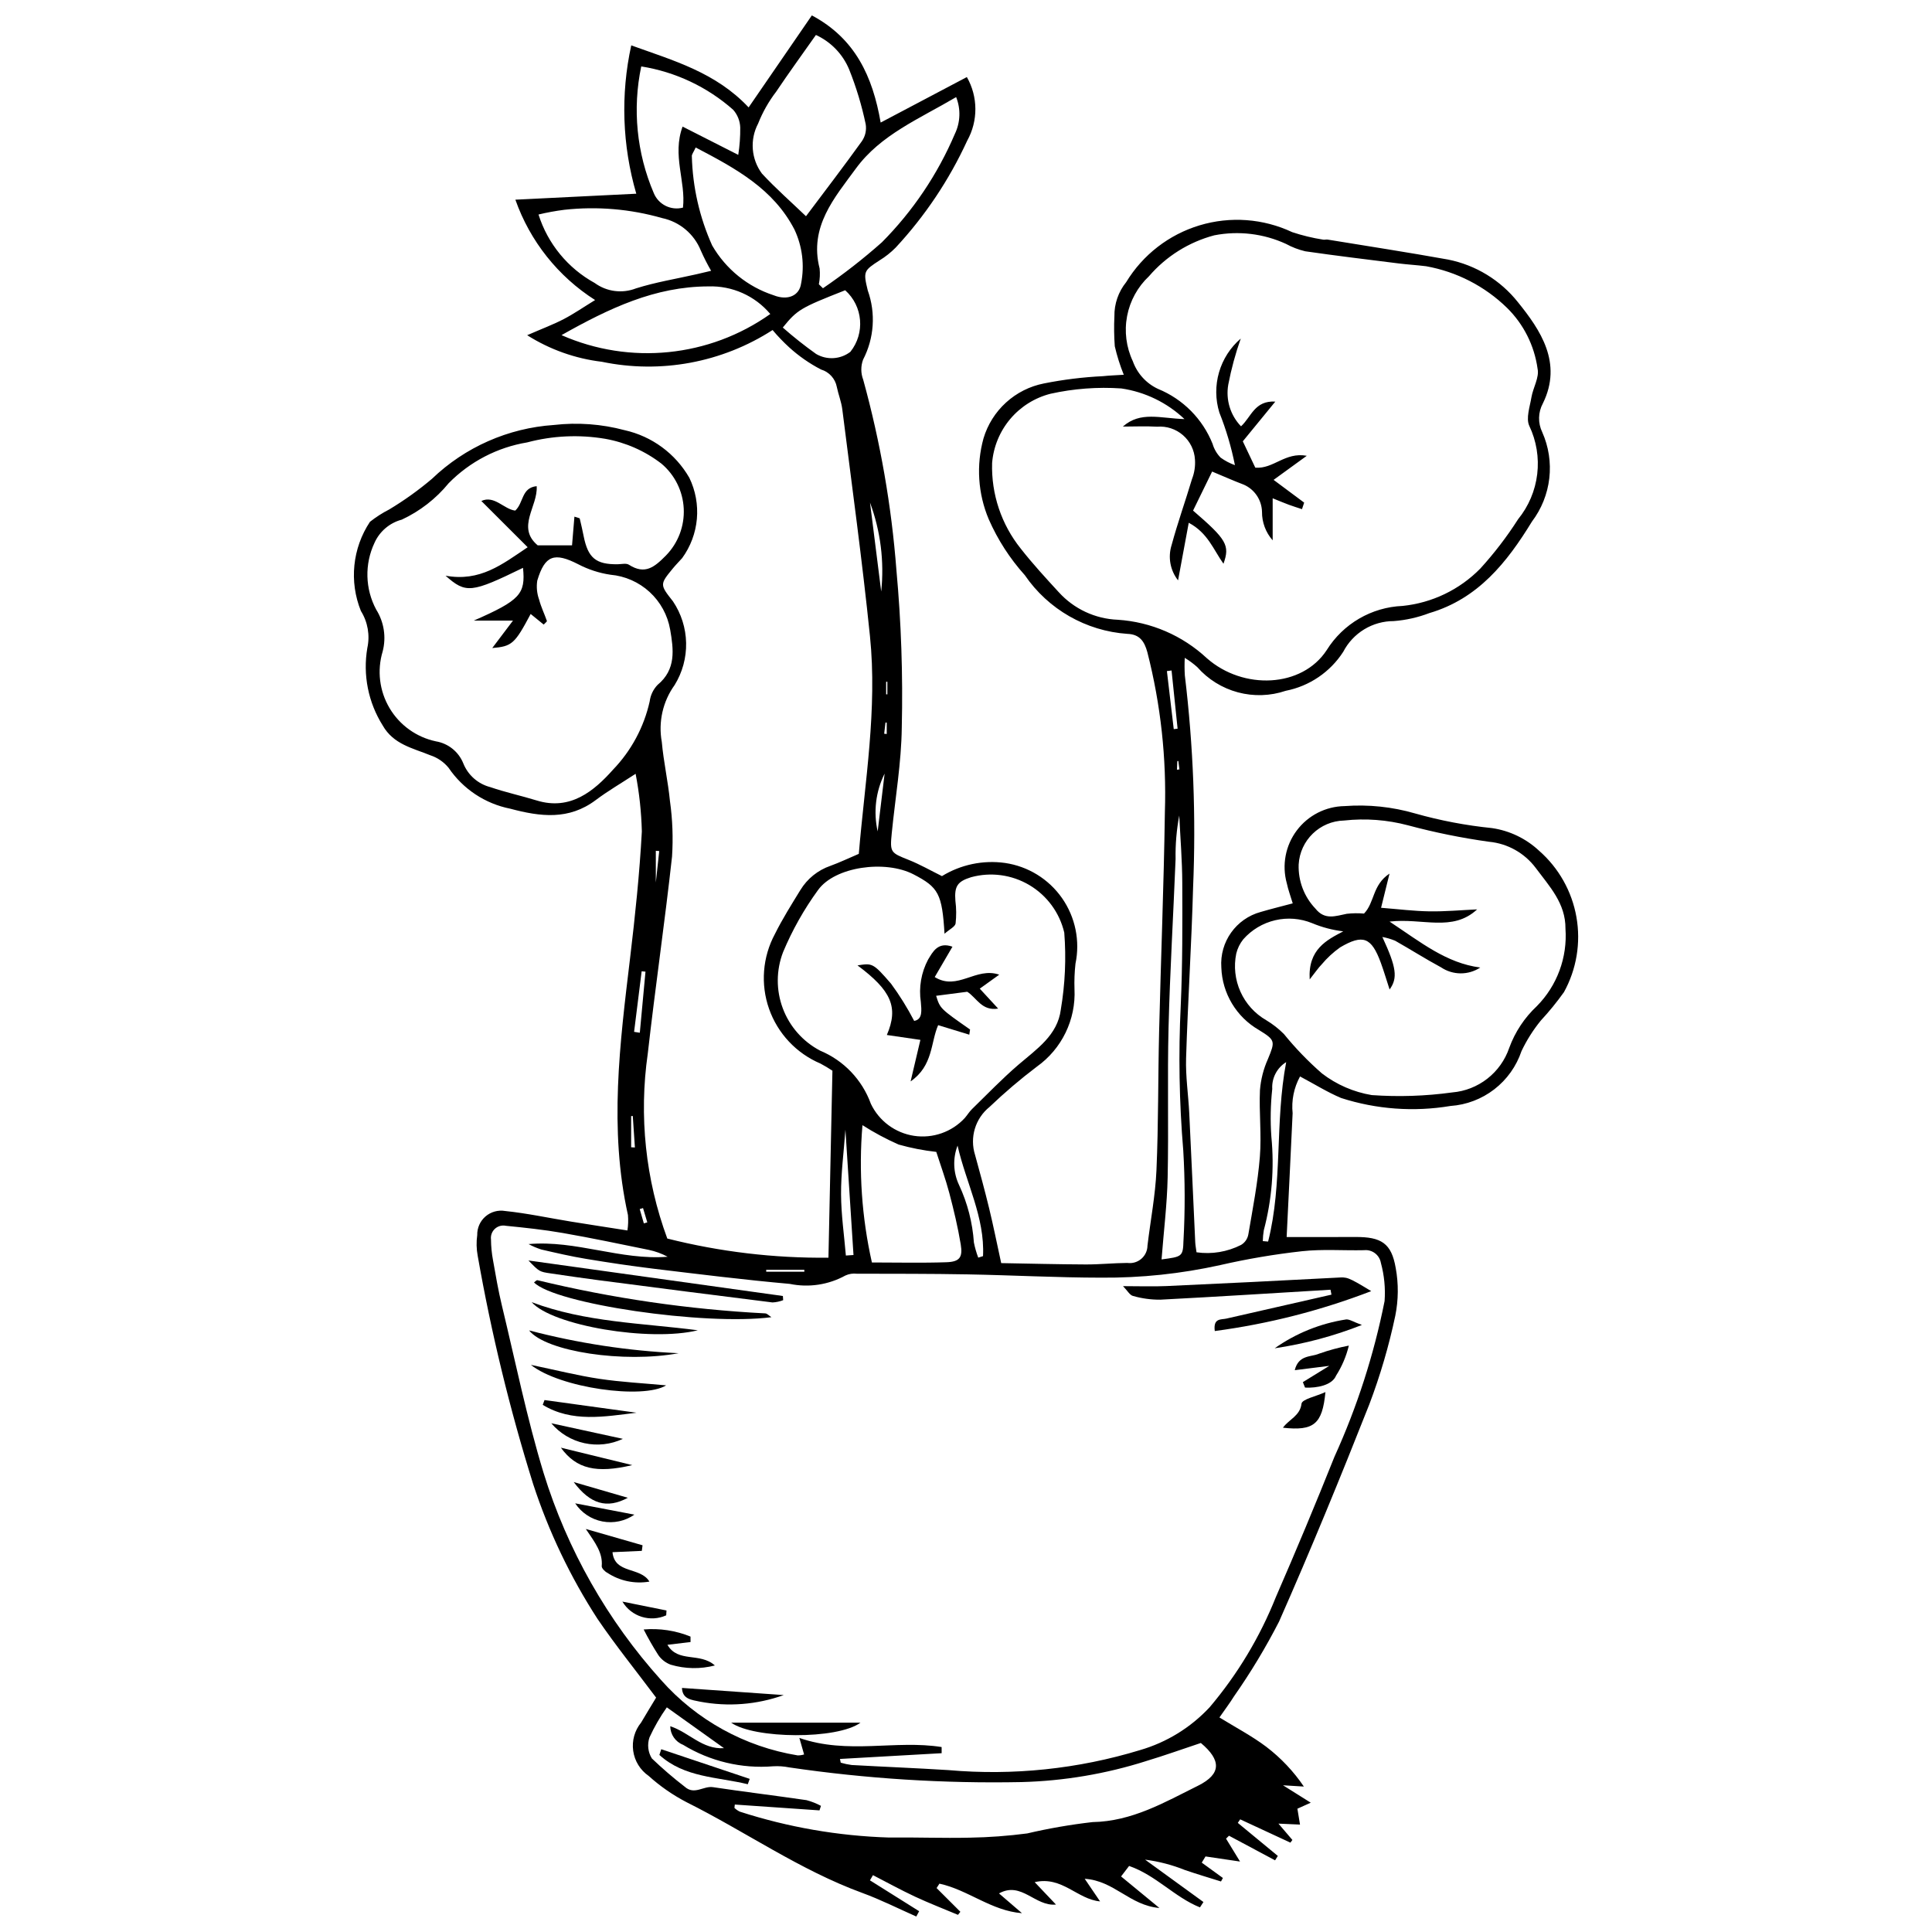 <?xml version="1.0" encoding="UTF-8"?>
<!-- Uploaded to: ICON Repo, www.svgrepo.com, Generator: ICON Repo Mixer Tools -->
<svg width="800px" height="800px" version="1.1" viewBox="144 144 512 512" xmlns="http://www.w3.org/2000/svg">
 <defs>
  <clipPath id="a">
   <path d="m237 148.09h326v503.81h-326z"/>
  </clipPath>
 </defs>
 <g clip-path="url(#a)">
  <path d="m393.61 376.19c5-3.07 10.91-4.309 16.719-3.5 6.109 0.887 11.582 4.258 15.121 9.316 3.535 5.059 4.824 11.355 3.559 17.398-0.246 2.223-0.332 4.465-0.258 6.703 0.398 8.105-3.359 15.859-9.977 20.566-4.383 3.32-8.57 6.887-12.547 10.684-3.777 3.047-5.293 8.094-3.824 12.715 1.297 4.715 2.586 9.434 3.738 14.184 1.102 4.539 2.019 9.125 3.188 14.48 7.449 0.129 14.93 0.324 22.41 0.355 3.672 0.016 7.348-0.375 11.02-0.402 1.336 0.188 2.688-0.211 3.711-1.094 1.02-0.879 1.613-2.156 1.625-3.504 0.793-6.664 2.09-13.301 2.379-19.98 0.535-12.23 0.406-24.492 0.703-36.734 0.469-19.367 1.25-38.73 1.527-58.102 0.465-14.293-1.098-28.582-4.644-42.438-0.781-2.852-2.027-4.75-5.297-4.856-10.961-0.758-20.973-6.488-27.18-15.559-3.953-4.391-7.176-9.387-9.551-14.801-2.871-6.789-3.359-14.352-1.391-21.457 1.09-3.648 3.152-6.93 5.969-9.492 2.812-2.562 6.273-4.309 10.008-5.047 5.168-1.035 10.406-1.68 15.672-1.934 1.609-0.176 3.234-0.227 5.523-0.375v-0.004c-0.992-2.449-1.789-4.973-2.383-7.547-0.195-2.641-0.23-5.289-0.102-7.93-0.055-3.293 1.051-6.5 3.121-9.059 4.406-7.254 11.34-12.617 19.465-15.062 8.125-2.445 16.867-1.801 24.543 1.812 2.664 0.883 5.394 1.543 8.164 1.98 0.387 0.086 0.824-0.078 1.219-0.012 10.648 1.742 21.316 3.387 31.934 5.297 7.309 1.461 13.863 5.465 18.5 11.301 5.941 7.359 11.875 16.074 6.613 26.793-1.289 2.367-1.355 5.207-0.184 7.633 1.707 3.832 2.356 8.051 1.879 12.223-0.48 4.168-2.066 8.133-4.598 11.48-6.637 10.852-14.289 20.449-27.141 24.242l-0.004-0.004c-3.035 1.168-6.227 1.887-9.469 2.137-2.766-0.004-5.481 0.754-7.844 2.191-2.363 1.438-4.285 3.496-5.555 5.953-3.465 5.371-8.969 9.102-15.242 10.332-4.09 1.383-8.5 1.523-12.672 0.406-4.172-1.117-7.922-3.445-10.773-6.688-1.027-0.918-2.133-1.734-3.312-2.449-0.082 1.555-0.074 3.109 0.023 4.664 2.246 18.648 2.977 37.453 2.184 56.219-0.414 15.082-1.391 30.148-1.855 45.227-0.148 4.844 0.602 9.711 0.84 14.57 0.559 11.398 1.051 22.801 1.586 34.199 0.039 0.793 0.199 1.578 0.34 2.652 4.039 0.582 8.16-0.102 11.797-1.949 1.031-0.605 1.742-1.641 1.941-2.82 1.16-6.816 2.492-13.641 3.047-20.516 0.477-5.871-0.238-11.832 0.027-17.734l0.004-0.004c0.23-2.82 0.938-5.578 2.094-8.16 1.953-4.734 2.027-5.023-2.379-7.731-5.965-3.43-9.73-9.699-9.957-16.574-0.477-6.769 3.898-12.93 10.449-14.707 2.699-0.793 5.438-1.465 8.473-2.273-0.57-1.91-1.211-3.598-1.574-5.34l-0.004-0.004c-1.324-4.816-0.348-9.98 2.652-13.977 3-4 7.684-6.383 12.68-6.457 6.309-0.473 12.648 0.191 18.723 1.961 6.648 1.879 13.449 3.172 20.324 3.867 4.676 0.68 9.031 2.773 12.484 6 5.207 4.559 8.699 10.758 9.898 17.574 1.203 6.812 0.035 13.836-3.301 19.895-1.879 2.637-3.926 5.152-6.125 7.523-2.035 2.492-3.758 5.219-5.137 8.125-1.352 4.008-3.859 7.527-7.207 10.113-3.352 2.586-7.391 4.121-11.609 4.41-9.695 1.625-19.641 0.898-29-2.117-3.652-1.547-7.055-3.68-10.867-5.703-1.629 2.973-2.312 6.371-1.965 9.742-0.504 10.988-1.059 21.973-1.586 32.809 5.676 0 11.945 0.027 18.211-0.008 6.859-0.035 9.57 1.641 10.691 8.207h0.004c0.77 4.199 0.727 8.504-0.117 12.688-1.688 7.984-3.988 15.824-6.879 23.457-7.633 19.336-15.527 38.578-23.93 57.586-3.527 6.875-7.523 13.5-11.953 19.828-1.055 1.707-2.277 3.309-3.836 5.562 4.352 2.684 8.637 4.926 12.449 7.801h-0.004c3.856 2.945 7.207 6.492 9.926 10.512l-5.527-0.336c2.992 1.879 4.832 3.031 7.352 4.613l-3.535 1.594 0.688 4.207-5.711-0.254 3.691 4.324-0.516 0.719-13.312-6.176-0.637 0.938c3.535 2.918 7.07 5.836 10.609 8.754l-0.73 1.168-12.211-6.519-0.785 0.773 3.711 6.07-9.148-1.352-1 1.637 5.606 4.07-0.504 0.926c-3.168-0.996-6.356-1.934-9.496-3.012l0.004 0.004c-3.41-1.375-6.981-2.309-10.625-2.777 5.156 3.742 10.309 7.488 15.465 11.23l-0.926 1.418c-6.672-2.664-11.652-8.508-18.777-10.977l-2.125 2.781 10.16 8.359c-7.906-0.676-11.949-7.242-19.797-7.738l4.07 5.992c-6.047-0.543-10.047-6.785-17.328-5.102l5.641 5.941c-5.582 0.539-9.145-6.25-15.098-2.953l6.086 5.234c-8.07-0.598-14.305-6.191-21.875-7.824l-0.75 1.168 6.301 6.289-0.637 0.809c-3.805-1.602-7.668-3.09-11.406-4.836-3.769-1.762-7.422-3.777-11.121-5.68l-0.801 1.371 13.039 8.184-0.754 1.406c-4.769-2.102-9.441-4.473-14.328-6.258-16.559-6.062-30.965-16.262-46.613-24.066l-0.004-0.004c-3.606-1.879-6.961-4.211-9.98-6.934-2.231-1.543-3.719-3.945-4.098-6.629-0.383-2.684 0.375-5.402 2.09-7.504 1.332-2.277 2.719-4.519 3.981-6.617-5.332-7.121-10.699-13.777-15.5-20.82v0.004c-7.219-11.137-12.957-23.156-17.082-35.766-6.203-19.836-11.113-40.051-14.703-60.52-0.336-1.805-0.379-3.656-0.121-5.477-0.043-1.891 0.762-3.707 2.195-4.941 1.438-1.234 3.352-1.762 5.219-1.438 5.84 0.605 11.609 1.859 17.418 2.805 4.816 0.781 9.641 1.516 14.973 2.352h-0.004c0.211-1.352 0.258-2.727 0.141-4.09-5.066-22.777-2.148-45.457 0.574-68.168 1.332-11.129 2.504-22.301 3.109-33.484v-0.004c-0.129-5.129-0.68-10.238-1.652-15.277-3.926 2.566-7.379 4.57-10.547 6.953-7.156 5.387-14.695 4.426-22.68 2.297-6.66-1.324-12.527-5.215-16.336-10.836-1.266-1.543-2.941-2.695-4.84-3.32-4.68-1.906-9.754-2.879-12.613-7.887h0.004c-3.848-6.109-5.301-13.426-4.086-20.547 0.734-3.367 0.121-6.887-1.703-9.809-3.148-7.793-2.246-16.633 2.402-23.629 1.59-1.254 3.297-2.352 5.102-3.273 3.992-2.398 7.785-5.117 11.34-8.129 8.754-8.398 20.188-13.445 32.293-14.258 6.281-0.723 12.645-0.258 18.758 1.379 7.231 1.617 13.449 6.195 17.145 12.617 1.641 3.387 2.328 7.156 1.996 10.902-0.336 3.75-1.684 7.336-3.898 10.379-0.816 0.914-1.684 1.785-2.461 2.731-3.484 4.238-3.477 4.297 0.023 8.73 2.195 3.262 3.406 7.09 3.484 11.02 0.078 3.934-0.977 7.805-3.039 11.152-3.137 4.352-4.367 9.797-3.406 15.074 0.469 5.277 1.664 10.488 2.172 15.766h0.004c0.676 4.844 0.855 9.746 0.539 14.625-1.918 17.438-4.465 34.809-6.434 52.242-2.371 16.504-0.594 33.34 5.176 48.984 13.957 3.523 28.312 5.227 42.707 5.078l1.055-49.555c-1.027-0.684-2.086-1.316-3.176-1.895-6.375-2.703-11.32-7.965-13.617-14.5-2.293-6.531-1.73-13.73 1.551-19.828 1.992-4.012 4.398-7.824 6.742-11.648h0.004c1.816-2.996 4.625-5.262 7.934-6.41 2.481-0.898 4.871-2.047 7.551-3.188 1.594-19.086 4.941-38.305 2.957-57.703-2.051-20.074-4.812-40.078-7.332-60.105-0.254-2.008-1.039-3.945-1.457-5.941h0.004c-0.426-2.195-2.039-3.969-4.18-4.606-3.047-1.578-5.875-3.543-8.414-5.848-1.574-1.438-3.055-2.981-4.426-4.613-13.398 8.637-29.652 11.656-45.258 8.41-7.035-0.84-13.793-3.246-19.781-7.039 3.969-1.727 6.906-2.824 9.668-4.258 2.684-1.395 5.191-3.133 8.332-5.059h0.004c-9.82-6.254-17.262-15.617-21.129-26.598l32.047-1.582-0.004 0.004c-3.727-12.789-4.188-26.305-1.336-39.316 11.273 4.059 22.379 7.164 31.105 16.438l16.754-24.379c11.5 6.113 16.121 16.191 18.238 28.395 7.934-4.188 15.223-8.031 22.84-12.055l0.004 0.004c2.977 5.215 3.012 11.605 0.09 16.855-4.773 10.391-11.172 19.957-18.957 28.336-1.281 1.297-2.719 2.434-4.273 3.387-4.18 2.715-4.359 2.906-3.125 7.957 2.16 6.023 1.707 12.676-1.242 18.355-0.633 1.715-0.617 3.598 0.035 5.305 4.555 16.52 7.504 33.441 8.809 50.527 1.262 13.828 1.734 27.715 1.414 41.594-0.105 9.348-1.723 18.676-2.652 28.012-0.512 5.144-0.332 5.219 4.465 7.121 2.992 1.188 5.812 2.812 8.828 4.301zm-27.012 233.95 0.207 0.992v-0.004c0.949 0.281 1.918 0.488 2.898 0.617 8.555 0.477 17.117 0.816 25.668 1.352 17.102 1.504 34.336-0.297 50.758-5.305 7.059-2.051 13.434-5.977 18.441-11.355 7.383-8.723 13.312-18.582 17.547-29.195 5.371-12.328 10.551-24.734 15.543-37.227v0.004c5.992-13.188 10.445-27.02 13.27-41.223 0.246-3.406-0.086-6.828-0.984-10.125-0.371-2.125-2.34-3.598-4.484-3.356-5.473 0.121-10.996-0.324-16.41 0.27h-0.004c-7.293 0.809-14.535 2.039-21.688 3.676-10.355 2.297-20.938 3.414-31.543 3.332-11.801-0.012-23.598-0.656-35.398-0.871-9.789-0.18-19.586-0.152-29.379-0.176-1.016-0.117-2.043 0.043-2.977 0.465-4.5 2.481-9.738 3.273-14.773 2.231-11.977-1.062-23.918-2.551-35.859-3.992-6.051-0.73-12.086-1.637-18.098-2.633-3.992-0.66-7.949-1.574-11.891-2.488-1.164-0.375-2.293-0.855-3.367-1.434 12.641-1.094 24.375 4.348 36.855 3.356-1.574-0.844-3.262-1.457-5.012-1.824-7.59-1.551-15.172-3.148-22.797-4.477-4.992-0.871-10.047-1.406-15.09-1.906v-0.004c-1.035-0.207-2.109 0.094-2.883 0.809-0.777 0.719-1.16 1.766-1.031 2.812 0.016 1.836 0.191 3.664 0.527 5.465 0.707 4.012 1.395 8.035 2.348 11.992 3.578 14.836 6.621 29.844 11.062 44.426 6.277 20.336 16.902 39.062 31.137 54.887 9.41 10.621 22.191 17.672 36.191 19.965 0.582 0.008 1.156-0.074 1.711-0.246l-1.254-4.379c12.812 4.469 25.473 0.461 37.699 2.414l0.008 1.629zm123.02-332.94-0.578 1.73c-1.164-0.387-2.336-0.742-3.488-1.168-1.238-0.457-2.453-0.977-4.281-1.711v11.145c-1.844-2.09-2.852-4.785-2.828-7.57-0.078-3.141-1.973-5.949-4.856-7.199-2.629-0.992-5.195-2.141-8.363-3.461l-5.051 10.344c8.938 7.703 9.797 9.199 8.059 14.086-2.656-3.719-4.148-8.184-9.203-10.855l-2.832 15.262 0.004 0.004c-2.09-2.652-2.731-6.172-1.703-9.391 1.59-5.879 3.648-11.629 5.394-17.465 0.641-1.637 0.91-3.394 0.789-5.148-0.145-2.496-1.289-4.828-3.172-6.469-1.883-1.645-4.348-2.457-6.84-2.258-3.019-0.176-6.062-0.031-9.094-0.031 4.66-4.137 9.918-2.176 16.32-1.984h0.004c-4.609-4.367-10.457-7.203-16.738-8.121-6.297-0.434-12.617 0.043-18.777 1.41-4.168 1.066-7.902 3.41-10.676 6.703-2.769 3.293-4.445 7.367-4.789 11.66-0.242 8.223 2.449 16.262 7.594 22.676 3.141 4.012 6.609 7.777 10.059 11.535h0.004c4.019 4.445 9.664 7.082 15.652 7.316 8.812 0.578 17.152 4.18 23.609 10.199 9.652 8.496 25.227 7.828 31.75-2.148 4.352-6.992 11.883-11.379 20.109-11.715 7.809-0.797 15.094-4.297 20.594-9.895 3.707-4.07 7.059-8.445 10.023-13.082 2.785-3.422 4.539-7.562 5.066-11.941 0.523-4.379-0.203-8.816-2.098-12.797-0.93-2.012 0.141-5.043 0.562-7.559 0.43-2.57 2.133-5.285 1.633-7.578-0.844-6.129-3.691-11.805-8.102-16.145-5.879-5.731-13.34-9.57-21.422-11.023-2.43-0.305-4.879-0.445-7.305-0.746-8.262-1.035-16.531-2.031-24.77-3.223l-0.004-0.004c-1.766-0.422-3.469-1.074-5.059-1.945-5.945-2.738-12.598-3.535-19.02-2.277-6.731 1.785-12.766 5.566-17.301 10.844-3 2.82-5.031 6.519-5.801 10.562-0.766 4.043-0.238 8.227 1.516 11.953 1.152 3.238 3.555 5.883 6.668 7.336 6.602 2.691 11.828 7.949 14.473 14.57 0.398 1.375 1.129 2.625 2.129 3.648 1.164 0.84 2.441 1.512 3.793 1.996-0.949-4.766-2.332-9.441-4.133-13.957-1.062-3.465-1.09-7.164-0.082-10.645 1.008-3.481 3.008-6.59 5.758-8.949-1.406 3.977-2.512 8.055-3.309 12.199-0.707 4.016 0.547 8.125 3.379 11.059 2.734-2.508 3.578-6.863 9.09-6.555l-8.617 10.531 3.312 6.981c4.859 0.387 7.852-4.199 13.641-3.148l-8.793 6.383zm-193.39 3.715c1.059 0.359 1.383 0.391 1.406 0.492 0.371 1.547 0.727 3.098 1.035 4.66 1.152 5.797 3.25 7.535 9.008 7.465 1.012-0.012 2.266-0.336 2.992 0.129 4.258 2.723 6.758 0.645 9.828-2.461l-0.004 0.004c3.227-3.309 4.93-7.809 4.703-12.422-0.227-4.617-2.363-8.926-5.898-11.902-4.375-3.375-9.508-5.637-14.949-6.598-6.867-1.156-13.902-0.832-20.633 0.957-7.91 1.312-15.195 5.098-20.816 10.816-3.363 4.109-7.609 7.406-12.418 9.652-3.219 0.852-5.883 3.113-7.242 6.156-2.656 5.633-2.488 12.195 0.457 17.684 2.078 3.309 2.695 7.324 1.707 11.102-1.516 5.039-0.855 10.477 1.828 15.004 2.68 4.523 7.133 7.719 12.277 8.809 3.289 0.547 6.051 2.773 7.281 5.871 1.25 3.102 3.902 5.426 7.141 6.262 4.035 1.387 8.23 2.285 12.316 3.543 8.934 2.75 15.203-2.562 20.191-8.145h-0.004c4.848-5.031 8.219-11.297 9.738-18.117 0.207-1.637 0.934-3.164 2.074-4.359 4.981-4.109 4.258-9.395 3.352-14.676l-0.004-0.004c-0.668-3.828-2.582-7.328-5.445-9.957-2.863-2.625-6.512-4.234-10.387-4.574-2.988-0.441-5.879-1.387-8.555-2.789-6.273-3.199-8.805-2.414-10.82 4.332h-0.004c-0.266 1.707-0.094 3.453 0.496 5.078 0.496 1.922 1.398 3.742 2.051 5.629 0.059 0.164-0.449 0.523-0.844 0.961l-3.457-2.809c-4.211 7.918-4.941 8.59-10.176 9.027l5.492-7.269-10.379-0.004c12.293-5.394 13.734-7.047 13.035-13.98-13.664 6.652-15.117 6.887-20.527 2.082 9.137 1.66 14.961-2.965 21.762-7.543l-12.277-12.258c3.461-1.586 5.973 2.188 8.98 2.551 2.258-2.043 1.594-6.051 5.684-6.477 0.379 5.348-5.461 10.875 0.273 15.684h9.098zm203.75 109.9c-2.832-0.336-5.606-1.062-8.238-2.164-3.113-1.273-6.547-1.547-9.82-0.777-3.277 0.77-6.231 2.539-8.453 5.066-0.883 1.105-1.512 2.391-1.848 3.766-0.699 3.402-0.309 6.938 1.113 10.105 1.426 3.168 3.809 5.809 6.816 7.543 1.711 1.023 3.289 2.254 4.695 3.664 3.059 3.769 6.438 7.266 10.094 10.457 3.859 2.965 8.391 4.934 13.191 5.734 7.117 0.504 14.27 0.266 21.34-0.707 3.391-0.285 6.621-1.555 9.301-3.652 2.68-2.094 4.691-4.926 5.789-8.148 1.539-4.215 4.047-8.004 7.324-11.07 5.367-5.43 8.129-12.91 7.582-20.527 0.051-6.727-4.238-11.195-7.879-16.09-2.961-3.953-7.449-6.477-12.367-6.941-7.242-1.008-14.41-2.461-21.473-4.356-5.519-1.465-11.262-1.898-16.938-1.273-6.441 0.148-11.688 5.223-12.047 11.656-0.156 4.332 1.445 8.547 4.438 11.684 2.496 3.148 5.352 1.957 8.352 1.371v0.004c1.504-0.168 3.019-0.184 4.527-0.055 2.852-2.922 2.176-7.578 6.758-10.594l-2.238 9.059c4.523 0.355 8.672 0.883 12.824 0.945 4.207 0.066 8.422-0.328 12.633-0.52-6.551 6.082-14.52 2.211-23.203 3.234 8.406 5.574 15.055 11 24.035 12.176-3.16 2.078-7.254 2.059-10.395-0.051-4.125-2.219-8.082-4.746-12.164-7.051h0.004c-1.094-0.445-2.231-0.781-3.394-0.996 3.742 8.066 4.125 10.875 1.918 13.918-0.809-2.473-1.488-4.805-2.324-7.082-2.477-6.75-4.711-7.664-10.816-4.062v0.004c-1.801 1.281-3.434 2.789-4.856 4.488-0.91 0.93-1.641 2.035-3.18 3.981-0.473-8.004 4.562-10.457 8.898-12.738zm-105.67 0.637c-0.645-10.598-1.59-12.301-8.195-15.73-7.504-3.898-20.859-2.078-25.324 4.148v-0.004c-3.711 5.098-6.816 10.609-9.254 16.426-1.859 4.801-1.887 10.117-0.078 14.938 1.809 4.82 5.324 8.805 9.883 11.199 6.262 2.606 11.145 7.719 13.453 14.098 2.172 4.551 6.461 7.727 11.445 8.48 4.984 0.75 10.02-1.016 13.441-4.723 0.664-0.77 1.199-1.664 1.922-2.371 4.066-3.961 8.008-8.07 12.309-11.762 4.809-4.125 10.359-7.797 11.219-14.605l-0.004 0.004c1.145-6.734 1.453-13.586 0.918-20.398-1.238-5.273-4.57-9.816-9.23-12.586-4.656-2.769-10.242-3.527-15.469-2.094-3.644 1.133-4.449 2.414-4.152 6.262v-0.004c0.258 1.992 0.277 4.008 0.051 6.004-0.148 0.871-1.586 1.523-2.934 2.715zm-55.574 230.77-0.102 0.887h-0.004c0.422 0.41 0.906 0.746 1.434 0.996 12.797 4.137 26.109 6.445 39.547 6.859 7.137-0.086 14.277 0.195 21.414 0.035 5.078-0.086 10.148-0.461 15.184-1.121 5.707-1.336 11.488-2.336 17.312-3.004 10.512-0.188 19.129-5.254 27.961-9.637 6.297-3.125 6.144-6.82 0.758-11.332-4.938 1.641-9.684 3.352-14.508 4.797v0.004c-10.688 3.394-21.805 5.269-33.016 5.562-20.605 0.41-41.211-0.891-61.598-3.894-1.387-0.277-2.797-0.375-4.207-0.293-8.367 0.684-16.738-1.312-23.898-5.695-2.027-0.793-3.367-2.742-3.387-4.918 5.047 1.664 8.453 6.176 14.238 5.816-5.168-3.691-9.906-7.078-15.148-10.82l0.004-0.004c-1.773 2.508-3.312 5.172-4.594 7.961-0.641 1.863-0.41 3.91 0.625 5.586 2.769 2.652 5.68 5.16 8.719 7.5 2.535 2.281 4.961-0.266 7.469 0.109 8.254 1.238 16.539 2.238 24.797 3.445 1.332 0.355 2.617 0.859 3.828 1.508l-0.387 1.203zm18.863-420.92c4.949-6.602 9.996-13.18 14.832-19.914h-0.004c0.895-1.305 1.25-2.902 0.996-4.461-1.035-4.957-2.504-9.82-4.387-14.523-1.68-4.047-4.824-7.309-8.809-9.137-3.598 5.109-7.172 10.023-10.555 15.066v-0.004c-1.969 2.574-3.57 5.41-4.762 8.422-2.238 4.246-1.844 9.398 1.016 13.254 3.688 3.973 7.781 7.566 11.672 11.297zm3.414 18.035 1.082 1.055h-0.004c5.457-3.723 10.672-7.789 15.613-12.172 8.211-8.262 14.773-18.012 19.344-28.727 1.477-3.062 1.602-6.606 0.344-9.762-9.797 5.781-20.023 9.977-26.566 18.922-5.672 7.75-12.445 15.441-9.621 26.477h0.004c0.141 1.402 0.074 2.82-0.199 4.207zm14.051 259.23c6.809 0 13.289 0.16 19.754-0.062 3.473-0.121 4.363-1.266 3.789-4.731-0.758-4.566-1.84-9.094-3.019-13.574-0.969-3.684-2.285-7.273-3.461-10.934h0.004c-3.375-0.375-6.719-1.027-9.988-1.949-3.32-1.465-6.523-3.184-9.582-5.137-1.023 12.188-0.18 24.457 2.504 36.387zm-88.352-277.72c2.445 7.734 7.777 14.23 14.883 18.141 3.164 2.316 7.289 2.859 10.945 1.438 5.199-1.645 10.637-2.523 15.973-3.734 1.258-0.285 2.508-0.59 3.945-0.926-1.008-1.742-1.922-3.535-2.734-5.375-1.773-4.398-5.617-7.621-10.254-8.598-8.418-2.41-17.223-3.156-25.926-2.195-2.297 0.293-4.578 0.711-6.832 1.25zm41.652-17.762c-0.578 1.281-1.062 1.828-1.02 2.332h0.004c0.211 8.16 2.043 16.199 5.391 23.645 3.625 6.258 9.434 10.957 16.309 13.191 3.711 1.477 6.809 0.098 7.246-3.106l0.004-0.004c0.953-4.832 0.34-9.84-1.75-14.301-5.602-10.809-15.551-16.195-26.18-21.758zm-35.555 49.727c18.145 7.988 39.152 5.863 55.328-5.598-4.062-4.836-10.121-7.535-16.434-7.316-14.105 0.039-26.199 5.762-38.895 12.914zm46.836-47.773 0.004-0.004c0.375-2.402 0.551-4.832 0.523-7.266-0.062-1.73-0.727-3.387-1.875-4.684-6.863-6.062-15.312-10.047-24.359-11.484-2.367 11.254-1.211 22.961 3.305 33.531 1.238 3.062 4.559 4.731 7.754 3.887 0.801-6.91-2.918-13.852-0.102-21.473zm112.18 292.72c5.426-0.719 5.695-0.711 5.809-5h0.004c0.434-7.953 0.414-15.918-0.059-23.867-1.074-12.805-1.297-25.668-0.664-38.5 0.48-10.793 0.441-21.617 0.402-32.426-0.023-5.949-0.516-11.895-0.801-17.844-0.715 3.797-1.043 7.66-0.973 11.527-0.594 14.879-1.488 29.75-1.863 44.633-0.336 13.242 0.043 26.504-0.238 39.75-0.152 7.082-1.027 14.148-1.617 21.727zm-83.84-256.84c-11.855 4.664-12.684 5.148-16.535 9.879l0.004 0.004c2.816 2.484 5.766 4.82 8.828 7 2.859 1.676 6.445 1.453 9.074-0.562 3.945-4.941 3.344-12.105-1.371-16.32zm116.87 204.55c-2.441 1.508-3.863 4.234-3.695 7.106-0.457 4.223-0.535 8.484-0.23 12.723 0.809 8.293 0.129 16.664-2.004 24.719-0.16 0.953-0.25 1.918-0.27 2.887l1.41 0.117c3.902-15.426 1.746-31.523 4.789-47.551zm-87.09 22.129c-1.301 3.391-1.156 7.172 0.402 10.453 2.234 4.789 3.562 9.949 3.926 15.223 0.273 1.367 0.66 2.707 1.152 4.012l1.266-0.402c0.516-10.266-4.519-19.445-6.746-29.285zm-29.598 29.129 2.019-0.137-2.141-33.227c-0.453 6.203-1.188 11.668-1.156 17.125 0.027 5.414 0.82 10.824 1.277 16.238zm9.363-175.96v-0.004c0.844-7.981-0.172-16.051-2.969-23.578zm-65.488 116.68 1.516 0.238 1.504-16.188-1.016-0.098zm66.391-68.438c-2.359 4.742-3.008 10.152-1.84 15.316zm76.043-27.328-1.234 0.164 1.812 15.379 1.023-0.117zm-97.316 159.34-0.008-0.504h-10.102l0.008 0.504zm-38.461-111.48-0.898-0.07v8.402zm-7.438 78.496 0.996 0.055-0.562-8.348-0.434 0.035zm3.148 16.113-0.879 0.266 1.098 3.797 0.914-0.273zm64.754-139.48h-0.324v3.328h0.324zm-0.844 13.773 0.676 0.074v-3.016l-0.332-0.02zm77.586 9.539 0.652-0.082-0.281-2.227-0.266 0.023z"/>
 </g>
 <path d="m496.6 485.79c-15.031 0.898-30.059 1.859-45.098 2.637h0.004c-2.449 0.02-4.887-0.312-7.242-0.984-0.859-0.207-1.48-1.406-2.652-2.602 4.406 0 7.981 0.137 11.539-0.023 15.078-0.688 30.156-1.43 45.23-2.231 2.629-0.141 2.621-0.301 9.008 3.574-13.355 5.141-27.273 8.691-41.461 10.578-0.453-3.504 1.668-2.977 3.066-3.297 9.285-2.125 18.57-4.242 27.859-6.348z"/>
 <path d="m284.04 478.04c22.535 3.144 45.012 6.285 67.434 9.414l0.074 1.105c-0.902 0.352-1.859 0.555-2.828 0.602-15.359-1.918-30.715-3.879-46.066-5.891-4.242-0.551-8.473-1.18-12.703-1.801-3.035-0.445-3.035-0.465-5.91-3.43z"/>
 <path d="m348.43 493.07c-17.797 2.305-57.387-3.547-62.91-9.215 0.305-0.207 0.672-0.648 0.902-0.586l0.004-0.004c19.812 4.797 40.031 7.742 60.395 8.797 0.488 0.039 0.941 0.574 1.609 1.008z"/>
 <path d="m337.77 600.53h34.266c-6.176 4.512-28.137 4.316-34.266 0z"/>
 <path d="m284.9 489.09c14.285 5.371 29.316 5.527 44.031 7.449-12.727 3.129-38.559-1.23-44.031-7.449z"/>
 <path d="m284.21 496.57c12.961 3.398 26.246 5.426 39.633 6.043-14.449 2.684-35.156-0.391-39.633-6.043z"/>
 <path d="m316.1 563.14c-3.883 0.668-7.875-0.168-11.164-2.34-0.648-0.324-1.52-1.211-1.473-1.762 0.312-3.445-1.621-6.066-4.215-9.844 5.941 1.707 10.488 3.016 15.035 4.32l-0.195 1.48-7.773 0.352c0.582 5.848 7.41 3.812 9.785 7.793z"/>
 <path d="m284.69 505.7c6.754 1.406 12.398 2.84 18.125 3.699 5.801 0.871 11.688 1.168 17.719 1.734-6.074 3.766-28.156 0.715-35.844-5.434z"/>
 <path d="m327 579.16-6.125 0.727c2.812 4.852 8.562 1.91 12.578 5.481v-0.004c-3.844 1-7.891 0.93-11.695-0.199-1.332-0.488-2.481-1.375-3.289-2.539-1.41-2.199-2.707-4.473-3.891-6.801 4.227-0.359 8.48 0.285 12.414 1.887z"/>
 <path d="m489.27 510.28 7-4.312c-3.898 0.488-6.301 0.789-9.148 1.145 1.02-4.125 4.309-3.441 6.453-4.379 2.57-0.906 5.207-1.621 7.883-2.137-0.68 2.816-1.82 5.504-3.379 7.945-1.031 2.543-5.016 3.34-8.227 3.188z"/>
 <path d="m324.73 591.32 26.973 1.891c-7.117 2.551-14.785 3.152-22.215 1.742-2.133-0.473-4.633-0.582-4.758-3.633z"/>
 <path d="m504.92 495.13c-7.445 2.938-15.199 5.008-23.113 6.18 5.629-3.977 12.109-6.594 18.926-7.644 0.898-0.082 1.871 0.625 4.188 1.465z"/>
 <path d="m288.3 515.03c8.129 1.117 16.254 2.234 24.383 3.356-8.516 1.035-17.098 2.637-24.852-2.086z"/>
 <path d="m483.99 522.36c1.621-2.254 4.535-3.117 4.926-6.371 0.141-1.184 3.863-1.941 6.336-3.07-0.809 8.516-3.082 10.344-11.262 9.441z"/>
 <path d="m290.1 521.18c6.719 1.465 12.676 2.762 18.961 4.129l-0.004 0.004c-3.172 1.488-6.75 1.891-10.18 1.145-3.426-0.746-6.512-2.602-8.777-5.277z"/>
 <path d="m292.64 527.65c6.738 1.645 12.828 3.133 18.914 4.621-9.48 2.238-14.805 1.043-18.914-4.621z"/>
 <path d="m296.43 542.4 15.695 2.996c-2.469 1.719-5.523 2.367-8.477 1.805s-5.555-2.293-7.219-4.801z"/>
 <path d="m296.04 536.76c4.984 1.449 9.449 2.746 14.34 4.168-5.531 2.988-9.945 1.691-14.34-4.168z"/>
 <path d="m320.55 572.08c-4.231 1.91-9.227 0.348-11.609-3.641l11.688 2.356z"/>
 <path d="m400.87 418.2-8.25-2.523c-2.019 4.606-1.297 10.738-7.301 14.902l2.594-11-8.891-1.297c3.18-7.371 1.16-11.785-7.777-18.445 3.879-0.586 4.066-0.746 8.867 4.828l0.004-0.004c2.301 3.133 4.356 6.438 6.148 9.887 2.316-0.387 1.93-2.906 1.766-5.004v-0.004c-0.582-3.859 0.094-7.805 1.926-11.25 1.242-2.035 2.59-4.785 6.453-3.406l-4.699 8.047c6.07 3.75 10.887-2.773 17.098-0.633l-5.16 3.703 4.871 5.285c-4.363 0.699-5.676-2.863-8.191-4.461l-8.246 1.07c1.066 3.391 1.066 3.391 8.996 8.938z"/>
 <path d="m342.17 616.84c-8.023-1.953-16.777-1.723-23.426-7.762l0.492-1.516c7.816 2.621 15.633 5.242 23.445 7.859z"/>
</svg>